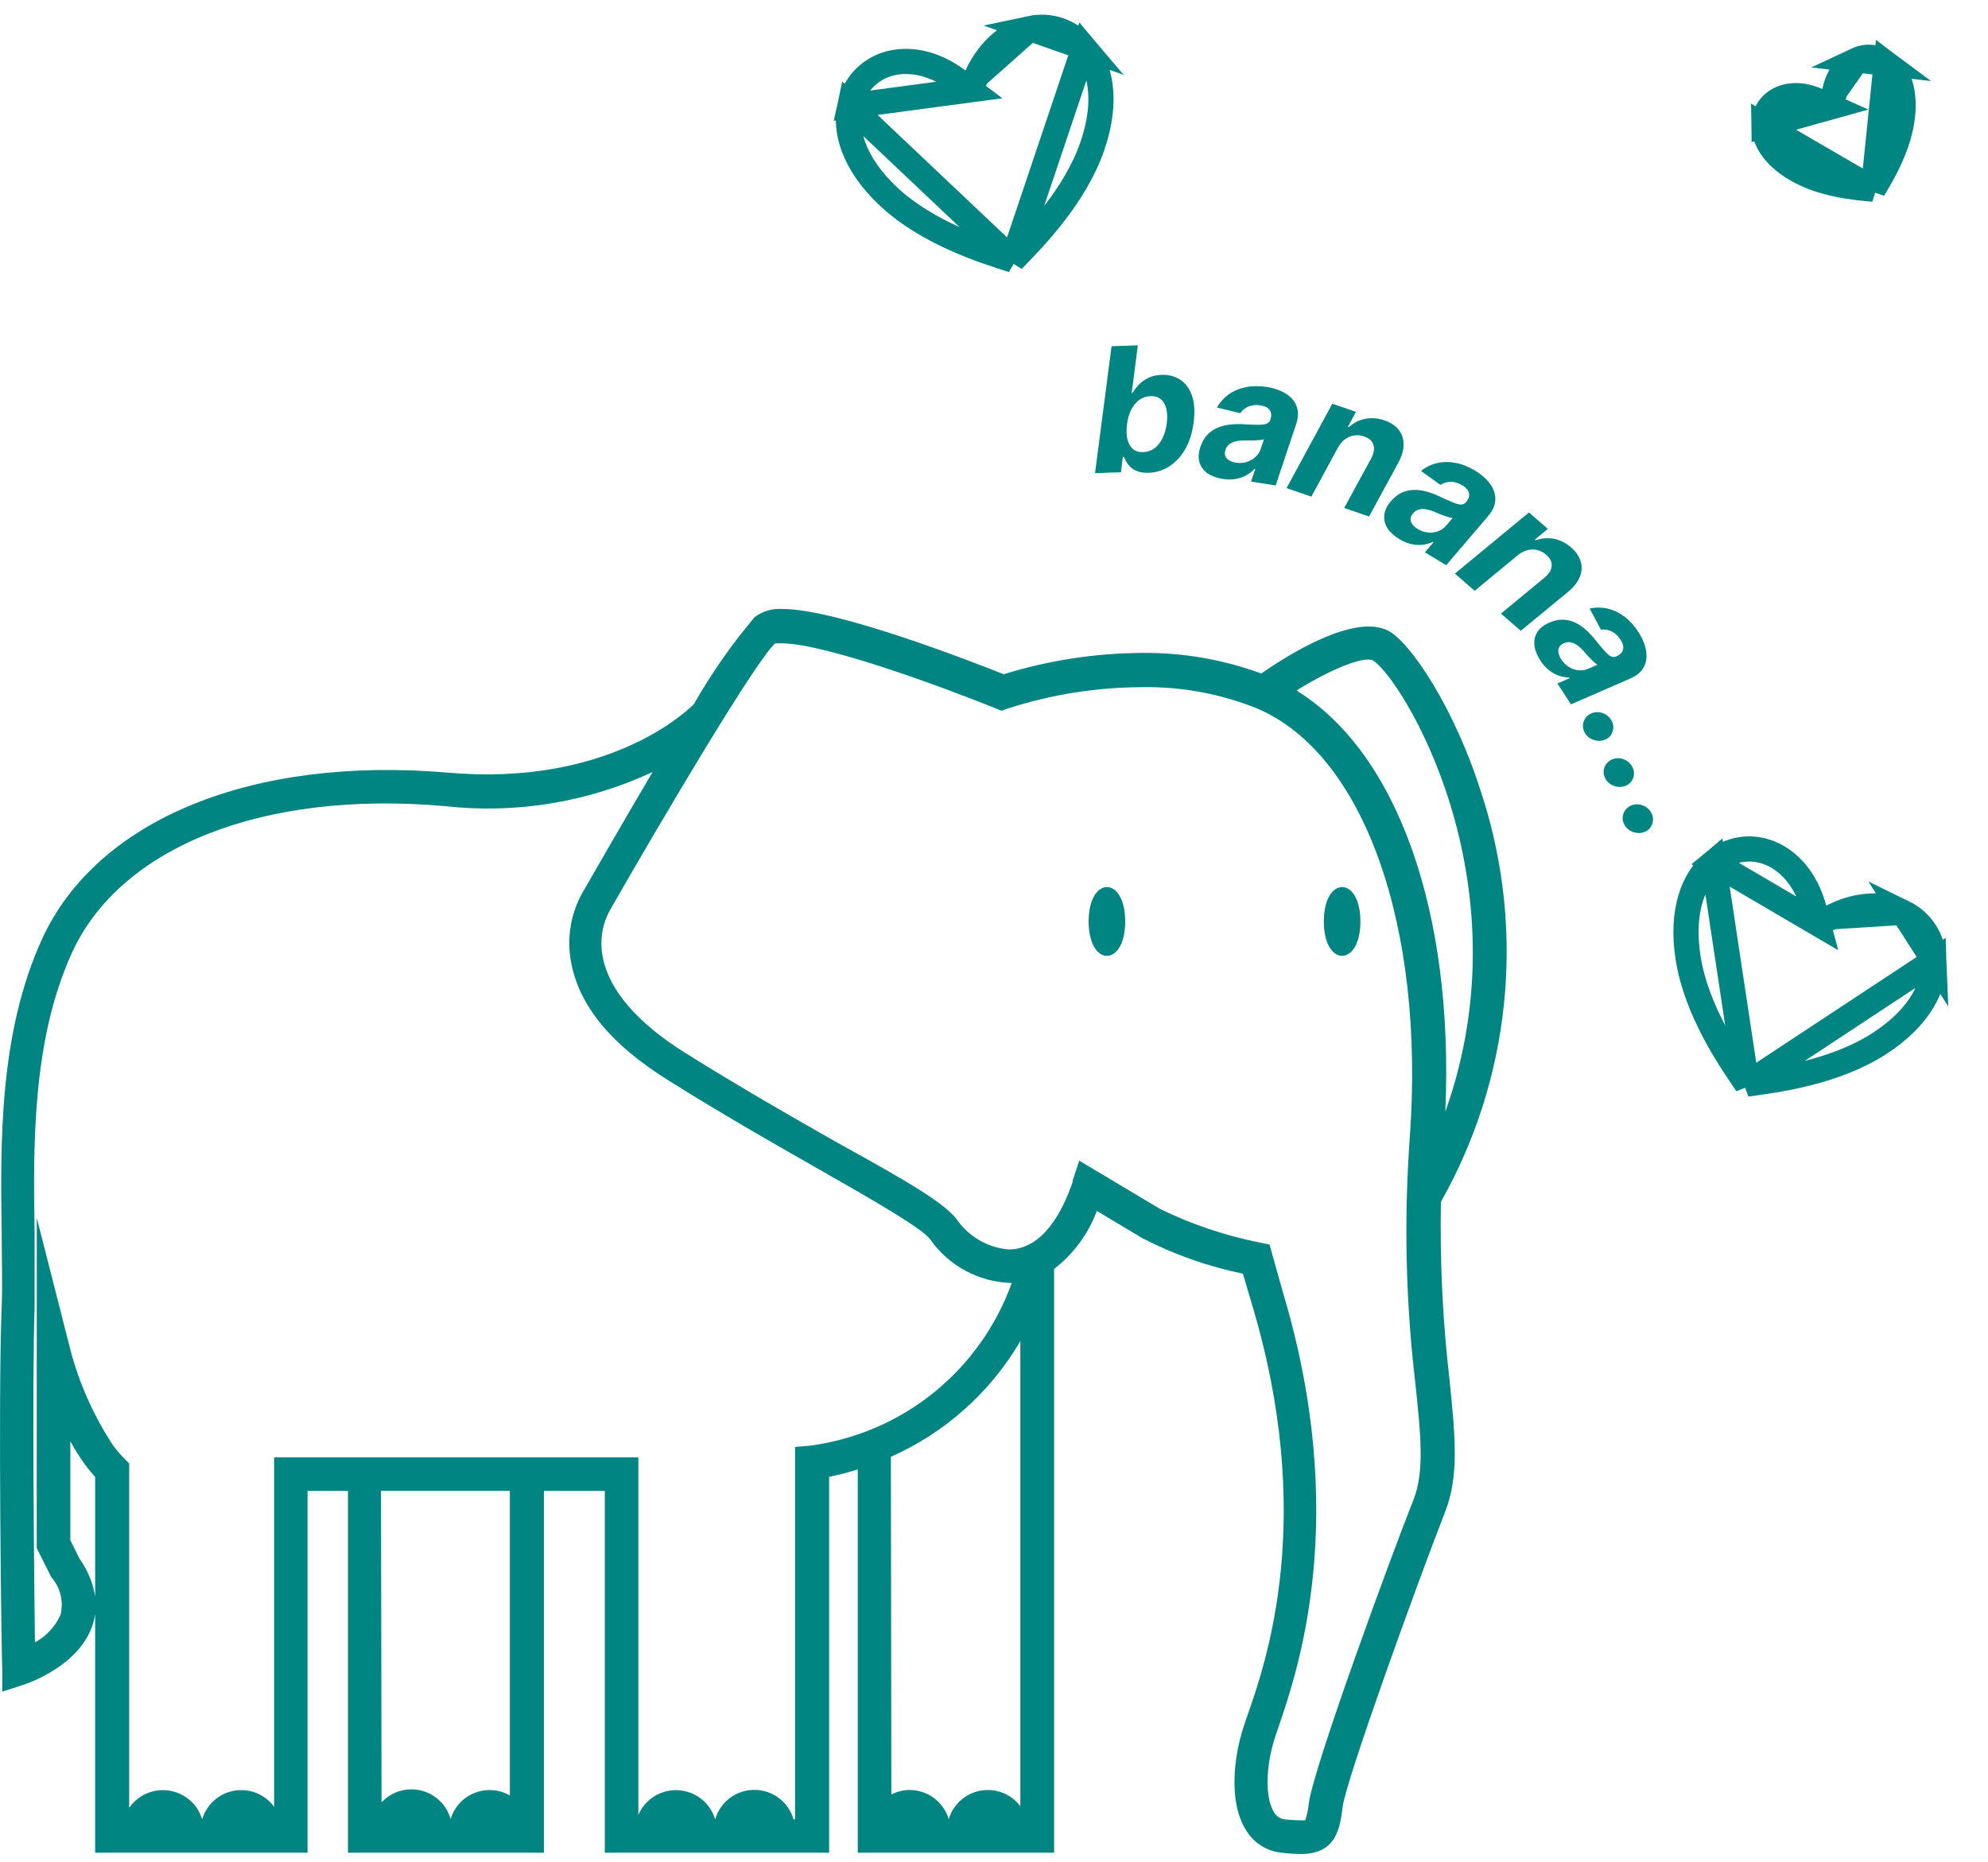 <svg width="79" height="74" viewBox="0 0 79 74" fill="none" xmlns="http://www.w3.org/2000/svg">
<path d="M52.607 36.624C52.607 38.447 54.06 38.447 54.06 36.624C54.06 34.801 52.607 34.801 52.607 36.624Z" fill="#008582"/>
<path d="M43.261 36.624C43.261 38.447 44.714 38.447 44.714 36.624C44.714 34.801 43.261 34.801 43.261 36.624Z" fill="#008582"/>
<path d="M0.068 51.919C0.102 51.065 0.068 50.078 0.068 49.026C0.016 45.492 -0.052 41.098 1.667 37.333C3.841 32.57 10.021 30.039 17.8 30.71C24.081 31.257 27.201 28.356 27.565 27.997H27.567C28.268 26.768 29.078 25.604 29.995 24.523C30.315 24.286 30.708 24.174 31.107 24.205C33.273 24.205 38.679 26.32 39.888 26.799V26.797C41.674 26.244 43.536 25.96 45.406 25.95C47.016 25.937 48.612 26.213 50.12 26.77C51.234 25.997 53.812 24.385 55.159 25.065C56 25.484 57.825 28.099 58.932 31.731H58.935C60.622 37.078 60.016 42.887 57.26 47.771C57.216 50.135 57.331 52.502 57.602 54.851C57.828 57.057 57.987 58.651 57.435 60.07C56.289 63.002 53.495 70.737 53.354 71.817C53.247 72.651 53.12 73.69 51.687 73.69C51.43 73.687 51.174 73.669 50.919 73.638C50.344 73.578 49.828 73.252 49.526 72.758C48.807 71.638 49.026 69.81 49.432 68.591L49.552 68.237C50.32 66.057 52.32 60.305 49.727 51.765L49.393 50.625C48.003 50.338 46.656 49.864 45.393 49.211L43.586 48.13C43.247 49.044 42.659 49.843 41.888 50.437V73.638H34.086V58.403C33.714 58.523 33.331 58.619 32.948 58.698V73.638H24.034V59.258H21.615V73.638H13.828V59.258H12.221V73.638H3.781V64.146C3.758 64.302 3.724 64.455 3.674 64.604C3.135 66.198 1.167 66.885 0.948 66.958L0.089 67.239V66.333C0.068 66.231 -0.086 55.603 0.068 51.919ZM54.56 26.252C54.188 26.065 52.867 26.606 51.521 27.445C55.521 29.911 57.786 36.244 57.435 44.184C60.721 34.971 55.654 26.897 54.56 26.252ZM42.628 46.919L42.888 46.132L46.102 48.052C47.355 48.664 48.685 49.111 50.055 49.385L50.448 49.466L50.987 51.385C53.654 60.304 51.581 66.385 50.795 68.672L50.68 69.013C50.287 70.2 50.266 71.466 50.633 72.039C50.722 72.192 50.878 72.294 51.055 72.312C51.323 72.341 51.597 72.354 51.868 72.351C51.941 72.135 51.987 71.911 52.008 71.685C52.188 70.252 55.342 61.685 56.167 59.617C56.607 58.497 56.467 57.109 56.248 55.018C55.862 51.773 55.787 48.497 56.021 45.236C56.641 36.804 54.196 29.937 49.935 28.15C48.485 27.57 46.935 27.286 45.373 27.312C43.563 27.32 41.763 27.606 40.039 28.163L39.8 28.249L39.566 28.155C37.8 27.437 32.831 25.57 31.058 25.57H30.805C30.052 26.236 26.433 32.343 24.279 36.104H24.281C23.922 36.705 23.81 37.421 23.966 38.104C24.232 39.377 25.339 40.656 27.18 41.817C29.414 43.218 31.539 44.432 33.253 45.403C36.321 47.098 37.654 47.89 38.107 48.585C38.591 49.21 39.318 49.603 40.107 49.663C41.44 49.637 42.214 48.184 42.628 46.971L42.628 46.919ZM35.42 71.325C35.647 71.208 35.894 71.145 36.147 71.145C36.865 71.145 37.495 71.616 37.701 72.304C37.876 71.718 38.365 71.281 38.967 71.171C39.568 71.062 40.18 71.301 40.547 71.791V53.304C39.357 55.338 37.555 56.947 35.402 57.903L35.42 71.325ZM15.162 71.637C15.56 71.208 16.159 71.028 16.73 71.166C17.3 71.304 17.75 71.739 17.907 72.304C18.047 71.83 18.396 71.447 18.857 71.262C19.316 71.08 19.834 71.116 20.261 71.364V59.257H15.141L15.162 71.637ZM2.795 61.218L3.167 61.965V61.963C3.485 62.408 3.696 62.919 3.782 63.458V58.705C3.649 58.559 3.529 58.406 3.409 58.252H3.407C3.183 57.942 2.977 57.619 2.795 57.283L2.795 61.218ZM1.388 65.278C1.841 65.036 2.198 64.648 2.407 64.176C2.534 63.65 2.399 63.093 2.039 62.684L1.459 61.53L1.461 48.403L2.795 53.638C3.149 54.997 3.727 56.286 4.5 57.458C4.633 57.64 4.782 57.812 4.94 57.971L5.133 58.163V71.856C5.487 71.341 6.107 71.072 6.727 71.171C7.347 71.268 7.854 71.71 8.034 72.312C8.209 71.721 8.703 71.278 9.308 71.174C9.914 71.067 10.529 71.315 10.893 71.812V57.924H25.367V72.137C25.636 71.507 26.271 71.114 26.953 71.153C27.638 71.192 28.224 71.656 28.42 72.312C28.62 71.616 29.256 71.14 29.977 71.14C30.698 71.14 31.334 71.616 31.534 72.312H31.594V57.51L32.209 57.458H32.206C34.005 57.215 35.703 56.486 37.112 55.346C38.524 54.205 39.594 52.697 40.206 50.992H40.133C38.878 50.94 37.716 50.312 36.987 49.291C36.714 48.851 34.646 47.676 32.654 46.538C30.935 45.559 28.787 44.338 26.526 42.919C24.266 41.499 23.039 39.986 22.706 38.304C22.498 37.291 22.683 36.234 23.222 35.351C23.636 34.632 24.729 32.723 25.935 30.684C23.352 31.89 20.485 32.359 17.654 32.038C10.453 31.411 4.781 33.653 2.854 37.88C1.261 41.38 1.321 45.606 1.375 48.999V51.966C1.274 54.971 1.355 62.505 1.388 65.278Z" fill="#008582"/>
<path d="M64.547 32.772C64.472 32.625 64.462 32.478 64.516 32.331C64.57 32.186 64.672 32.081 64.822 32.016C64.972 31.952 65.124 31.951 65.279 32.011C65.437 32.072 65.553 32.175 65.627 32.321C65.698 32.461 65.708 32.604 65.656 32.751C65.605 32.898 65.505 33.003 65.356 33.064C65.256 33.105 65.152 33.119 65.044 33.104C64.938 33.091 64.84 33.054 64.75 32.996C64.661 32.937 64.593 32.862 64.547 32.772Z" fill="#008582"/>
<path d="M63.791 30.94C63.716 30.793 63.705 30.646 63.759 30.499C63.813 30.354 63.915 30.249 64.065 30.184C64.215 30.12 64.367 30.119 64.522 30.179C64.68 30.24 64.796 30.343 64.87 30.489C64.941 30.628 64.951 30.772 64.9 30.919C64.848 31.066 64.748 31.171 64.599 31.232C64.5 31.273 64.396 31.287 64.287 31.272C64.181 31.259 64.083 31.222 63.993 31.164C63.904 31.105 63.837 31.03 63.791 30.94Z" fill="#008582"/>
<path d="M62.969 29.109C62.894 28.962 62.884 28.815 62.937 28.668C62.992 28.523 63.094 28.418 63.244 28.352C63.393 28.289 63.546 28.288 63.701 28.348C63.859 28.409 63.974 28.512 64.049 28.658C64.12 28.797 64.13 28.941 64.078 29.088C64.027 29.235 63.927 29.34 63.778 29.401C63.678 29.442 63.574 29.456 63.466 29.441C63.36 29.427 63.262 29.391 63.172 29.333C63.083 29.274 63.015 29.199 62.969 29.109Z" fill="#008582"/>
<path d="M61.209 26.248C61.079 26.048 61.001 25.852 60.976 25.66C60.953 25.469 60.989 25.293 61.084 25.134C61.18 24.975 61.342 24.845 61.571 24.745C61.766 24.661 61.949 24.623 62.121 24.63C62.296 24.637 62.459 24.679 62.611 24.753C62.763 24.828 62.906 24.927 63.04 25.05C63.175 25.174 63.302 25.312 63.419 25.462C63.557 25.633 63.672 25.77 63.765 25.874C63.858 25.979 63.94 26.049 64.01 26.085C64.082 26.121 64.156 26.123 64.231 26.091L64.243 26.083C64.385 26.02 64.47 25.931 64.496 25.817C64.525 25.702 64.492 25.571 64.396 25.423C64.294 25.267 64.174 25.156 64.034 25.091C63.895 25.027 63.758 25.007 63.622 25.029L63.17 24.189C63.408 24.135 63.644 24.135 63.877 24.188C64.112 24.242 64.334 24.346 64.542 24.501C64.751 24.656 64.938 24.86 65.103 25.113C65.217 25.288 65.303 25.465 65.36 25.644C65.419 25.824 65.441 25.998 65.427 26.165C65.413 26.333 65.355 26.486 65.251 26.624C65.15 26.762 64.996 26.876 64.788 26.968L62.428 27.995L61.889 27.165L62.375 26.955L62.359 26.93C62.217 26.927 62.076 26.901 61.938 26.853C61.801 26.804 61.67 26.73 61.545 26.631C61.422 26.532 61.31 26.404 61.209 26.248ZM62.041 26.207C62.124 26.335 62.225 26.435 62.346 26.509C62.468 26.584 62.596 26.627 62.729 26.64C62.863 26.654 62.991 26.635 63.115 26.582L63.484 26.418C63.449 26.402 63.407 26.373 63.36 26.33C63.313 26.288 63.264 26.241 63.213 26.189C63.163 26.137 63.114 26.084 63.066 26.03C63.018 25.975 62.975 25.926 62.936 25.884C62.852 25.788 62.767 25.709 62.679 25.647C62.592 25.584 62.504 25.546 62.414 25.53C62.325 25.513 62.236 25.526 62.146 25.567C62.014 25.625 61.941 25.712 61.927 25.828C61.915 25.945 61.953 26.072 62.041 26.207Z" fill="#008582"/>
<path d="M60.303 22.076L58.602 23.481L57.816 22.798L60.759 20.369L61.508 21.02L60.991 21.45L61.022 21.477C61.257 21.389 61.498 21.368 61.745 21.415C61.994 21.462 62.224 21.577 62.435 21.761C62.632 21.932 62.759 22.118 62.816 22.319C62.874 22.521 62.861 22.726 62.777 22.932C62.695 23.139 62.538 23.338 62.308 23.527L60.433 25.072L59.645 24.388L61.374 22.962C61.554 22.813 61.65 22.658 61.661 22.497C61.676 22.337 61.603 22.187 61.444 22.049C61.338 21.957 61.221 21.895 61.093 21.863C60.964 21.832 60.832 21.833 60.695 21.869C60.561 21.903 60.43 21.973 60.303 22.076Z" fill="#008582"/>
<path d="M55.608 21.428C55.404 21.306 55.248 21.164 55.141 21.002C55.037 20.84 54.992 20.667 55.008 20.482C55.024 20.297 55.113 20.109 55.275 19.919C55.413 19.758 55.562 19.643 55.719 19.574C55.879 19.504 56.044 19.47 56.213 19.471C56.382 19.471 56.554 19.497 56.729 19.549C56.905 19.602 57.079 19.67 57.25 19.753C57.449 19.846 57.613 19.919 57.742 19.972C57.872 20.025 57.976 20.052 58.055 20.054C58.135 20.055 58.202 20.024 58.256 19.963L58.263 19.951C58.363 19.831 58.4 19.715 58.374 19.6C58.35 19.484 58.262 19.381 58.111 19.29C57.952 19.194 57.795 19.148 57.641 19.15C57.488 19.154 57.355 19.195 57.243 19.274L56.468 18.718C56.659 18.565 56.871 18.462 57.103 18.407C57.339 18.352 57.584 18.349 57.839 18.397C58.094 18.444 58.352 18.546 58.611 18.701C58.79 18.809 58.945 18.931 59.075 19.066C59.206 19.202 59.303 19.349 59.363 19.505C59.425 19.662 59.439 19.825 59.406 19.994C59.376 20.163 59.287 20.333 59.141 20.507L57.47 22.464L56.622 21.954L56.966 21.552L56.941 21.537C56.812 21.597 56.674 21.635 56.529 21.653C56.384 21.669 56.234 21.66 56.079 21.625C55.925 21.59 55.768 21.524 55.608 21.428ZM56.339 21.027C56.469 21.105 56.604 21.151 56.745 21.165C56.887 21.178 57.021 21.162 57.146 21.115C57.273 21.069 57.38 20.995 57.468 20.893L57.728 20.584C57.689 20.585 57.639 20.577 57.577 20.559C57.517 20.542 57.453 20.521 57.383 20.497C57.316 20.472 57.249 20.446 57.182 20.418C57.115 20.39 57.055 20.365 57.001 20.344C56.883 20.294 56.772 20.261 56.666 20.243C56.561 20.226 56.464 20.229 56.377 20.255C56.29 20.279 56.215 20.329 56.152 20.406C56.059 20.516 56.032 20.626 56.07 20.737C56.11 20.847 56.2 20.944 56.339 21.027Z" fill="#008582"/>
<path d="M53.162 17.801L52.111 19.74L51.126 19.401L52.944 16.047L53.883 16.37L53.565 16.962L53.604 16.976C53.789 16.806 54.004 16.697 54.251 16.647C54.5 16.598 54.756 16.618 55.02 16.709C55.267 16.794 55.455 16.919 55.583 17.085C55.712 17.25 55.777 17.444 55.776 17.667C55.777 17.89 55.707 18.133 55.565 18.395L54.404 20.53L53.417 20.19L54.487 18.221C54.597 18.015 54.628 17.836 54.579 17.682C54.532 17.528 54.409 17.416 54.209 17.348C54.077 17.302 53.945 17.288 53.814 17.307C53.683 17.326 53.561 17.378 53.447 17.461C53.336 17.544 53.241 17.657 53.162 17.801Z" fill="#008582"/>
<path d="M48.578 19.033C48.343 18.996 48.145 18.922 47.985 18.813C47.828 18.702 47.721 18.558 47.667 18.38C47.612 18.203 47.624 17.995 47.703 17.758C47.772 17.557 47.866 17.395 47.986 17.272C48.109 17.148 48.248 17.054 48.405 16.991C48.563 16.928 48.732 16.888 48.913 16.871C49.096 16.853 49.283 16.851 49.472 16.865C49.692 16.877 49.871 16.883 50.01 16.883C50.151 16.884 50.258 16.87 50.332 16.842C50.406 16.813 50.457 16.759 50.484 16.683L50.486 16.668C50.534 16.52 50.525 16.398 50.457 16.301C50.392 16.203 50.272 16.14 50.098 16.113C49.914 16.084 49.751 16.099 49.609 16.16C49.469 16.22 49.361 16.308 49.287 16.424L48.36 16.198C48.48 15.985 48.637 15.81 48.833 15.672C49.03 15.533 49.256 15.438 49.511 15.387C49.765 15.335 50.042 15.332 50.34 15.38C50.547 15.412 50.736 15.467 50.907 15.544C51.08 15.621 51.224 15.721 51.339 15.843C51.455 15.966 51.529 16.111 51.562 16.28C51.597 16.448 51.579 16.64 51.508 16.855L50.693 19.296L49.715 19.141L49.884 18.64L49.855 18.635C49.757 18.738 49.644 18.826 49.515 18.896C49.387 18.965 49.245 19.013 49.088 19.04C48.932 19.064 48.762 19.062 48.578 19.033ZM49.105 18.387C49.255 18.411 49.398 18.403 49.533 18.363C49.67 18.322 49.788 18.256 49.887 18.166C49.987 18.076 50.059 17.968 50.102 17.84L50.227 17.456C50.192 17.472 50.142 17.483 50.078 17.489C50.016 17.496 49.948 17.501 49.875 17.504C49.803 17.506 49.731 17.507 49.658 17.507C49.586 17.506 49.521 17.505 49.463 17.506C49.336 17.504 49.22 17.515 49.115 17.538C49.011 17.561 48.922 17.601 48.851 17.657C48.779 17.712 48.728 17.787 48.699 17.881C48.654 18.018 48.67 18.131 48.747 18.219C48.826 18.306 48.945 18.362 49.105 18.387Z" fill="#008582"/>
<path d="M43.515 18.807L44.172 13.762L45.216 13.726L44.973 15.622L45.002 15.621C45.061 15.518 45.141 15.412 45.242 15.304C45.344 15.194 45.471 15.101 45.622 15.026C45.773 14.948 45.953 14.906 46.164 14.899C46.438 14.889 46.682 14.953 46.894 15.089C47.106 15.224 47.263 15.433 47.365 15.717C47.466 16 47.488 16.358 47.432 16.792C47.378 17.214 47.264 17.572 47.089 17.868C46.916 18.161 46.704 18.387 46.453 18.545C46.204 18.7 45.936 18.783 45.65 18.793C45.448 18.8 45.28 18.773 45.147 18.71C45.016 18.648 44.912 18.567 44.837 18.469C44.762 18.368 44.707 18.266 44.672 18.163L44.62 18.165L44.544 18.771L43.515 18.807ZM44.784 16.879C44.756 17.104 44.762 17.299 44.802 17.465C44.844 17.63 44.917 17.757 45.021 17.847C45.127 17.935 45.264 17.976 45.43 17.97C45.602 17.964 45.752 17.912 45.881 17.814C46.011 17.715 46.118 17.58 46.2 17.411C46.282 17.239 46.338 17.044 46.366 16.824C46.393 16.605 46.387 16.415 46.349 16.251C46.31 16.087 46.239 15.96 46.134 15.871C46.03 15.781 45.891 15.739 45.718 15.746C45.55 15.751 45.4 15.802 45.27 15.896C45.14 15.991 45.034 16.122 44.95 16.29C44.867 16.458 44.812 16.654 44.784 16.879Z" fill="#008582"/>
<path d="M74.444 7.519C74.836 6.877 75.479 5.765 75.602 4.613L75.602 4.613C75.724 3.479 75.36 2.819 74.956 2.516L74.444 7.519ZM74.444 7.519C73.694 7.459 72.42 7.328 71.412 6.748L71.412 6.748C70.423 6.18 70.103 5.497 70.096 4.993L74.444 7.519ZM72.776 4.246L72.212 3.995C71.581 3.714 71.038 3.768 70.676 3.969C70.317 4.167 70.089 4.53 70.096 4.993L72.776 4.246ZM72.776 4.246L72.904 3.642M72.776 4.246L72.904 3.642M72.904 3.642C73.048 2.966 73.411 2.559 73.787 2.384M72.904 3.642L73.787 2.384M73.787 2.384C74.158 2.21 74.585 2.239 74.956 2.516L73.787 2.384Z" stroke="#008582"/>
<path d="M40.243 10.335C41.084 9.482 42.715 7.81 43.403 5.823L43.403 5.823C44.048 3.964 43.713 2.637 43.083 1.891L40.243 10.335ZM40.243 10.335C39.1 9.976 36.88 9.271 35.334 7.835L35.334 7.835C33.892 6.495 33.565 5.168 33.77 4.213L40.243 10.335ZM38.557 3.572L38.064 3.201C37.082 2.462 36.084 2.315 35.314 2.535C34.548 2.754 33.957 3.347 33.77 4.212L38.557 3.572ZM38.557 3.572L38.818 3.013M38.557 3.572L38.818 3.013M38.818 3.013C39.337 1.9 40.149 1.301 40.932 1.134M38.818 3.013L40.932 1.134M40.932 1.134C41.712 0.968 42.512 1.214 43.083 1.891L40.932 1.134Z" stroke="#008582"/>
<path d="M69.414 43.087C70.603 42.933 72.917 42.62 74.683 41.478L74.683 41.478C76.336 40.409 76.889 39.158 76.852 38.182L69.414 43.087ZM69.414 43.087C68.735 42.101 67.42 40.178 67.086 38.096L67.086 38.096C66.774 36.152 67.334 34.904 68.084 34.278L69.414 43.087ZM72.25 36.72L72.09 36.124C71.771 34.937 71.076 34.207 70.333 33.906C69.595 33.607 68.764 33.711 68.084 34.278L72.25 36.72ZM72.25 36.72L72.799 36.44M72.25 36.72L72.799 36.44M72.799 36.44C73.894 35.883 74.903 35.911 75.623 36.261M72.799 36.44L75.623 36.261M75.623 36.261C76.34 36.61 76.818 37.297 76.852 38.182L75.623 36.261Z" stroke="#008582"/>
</svg>
